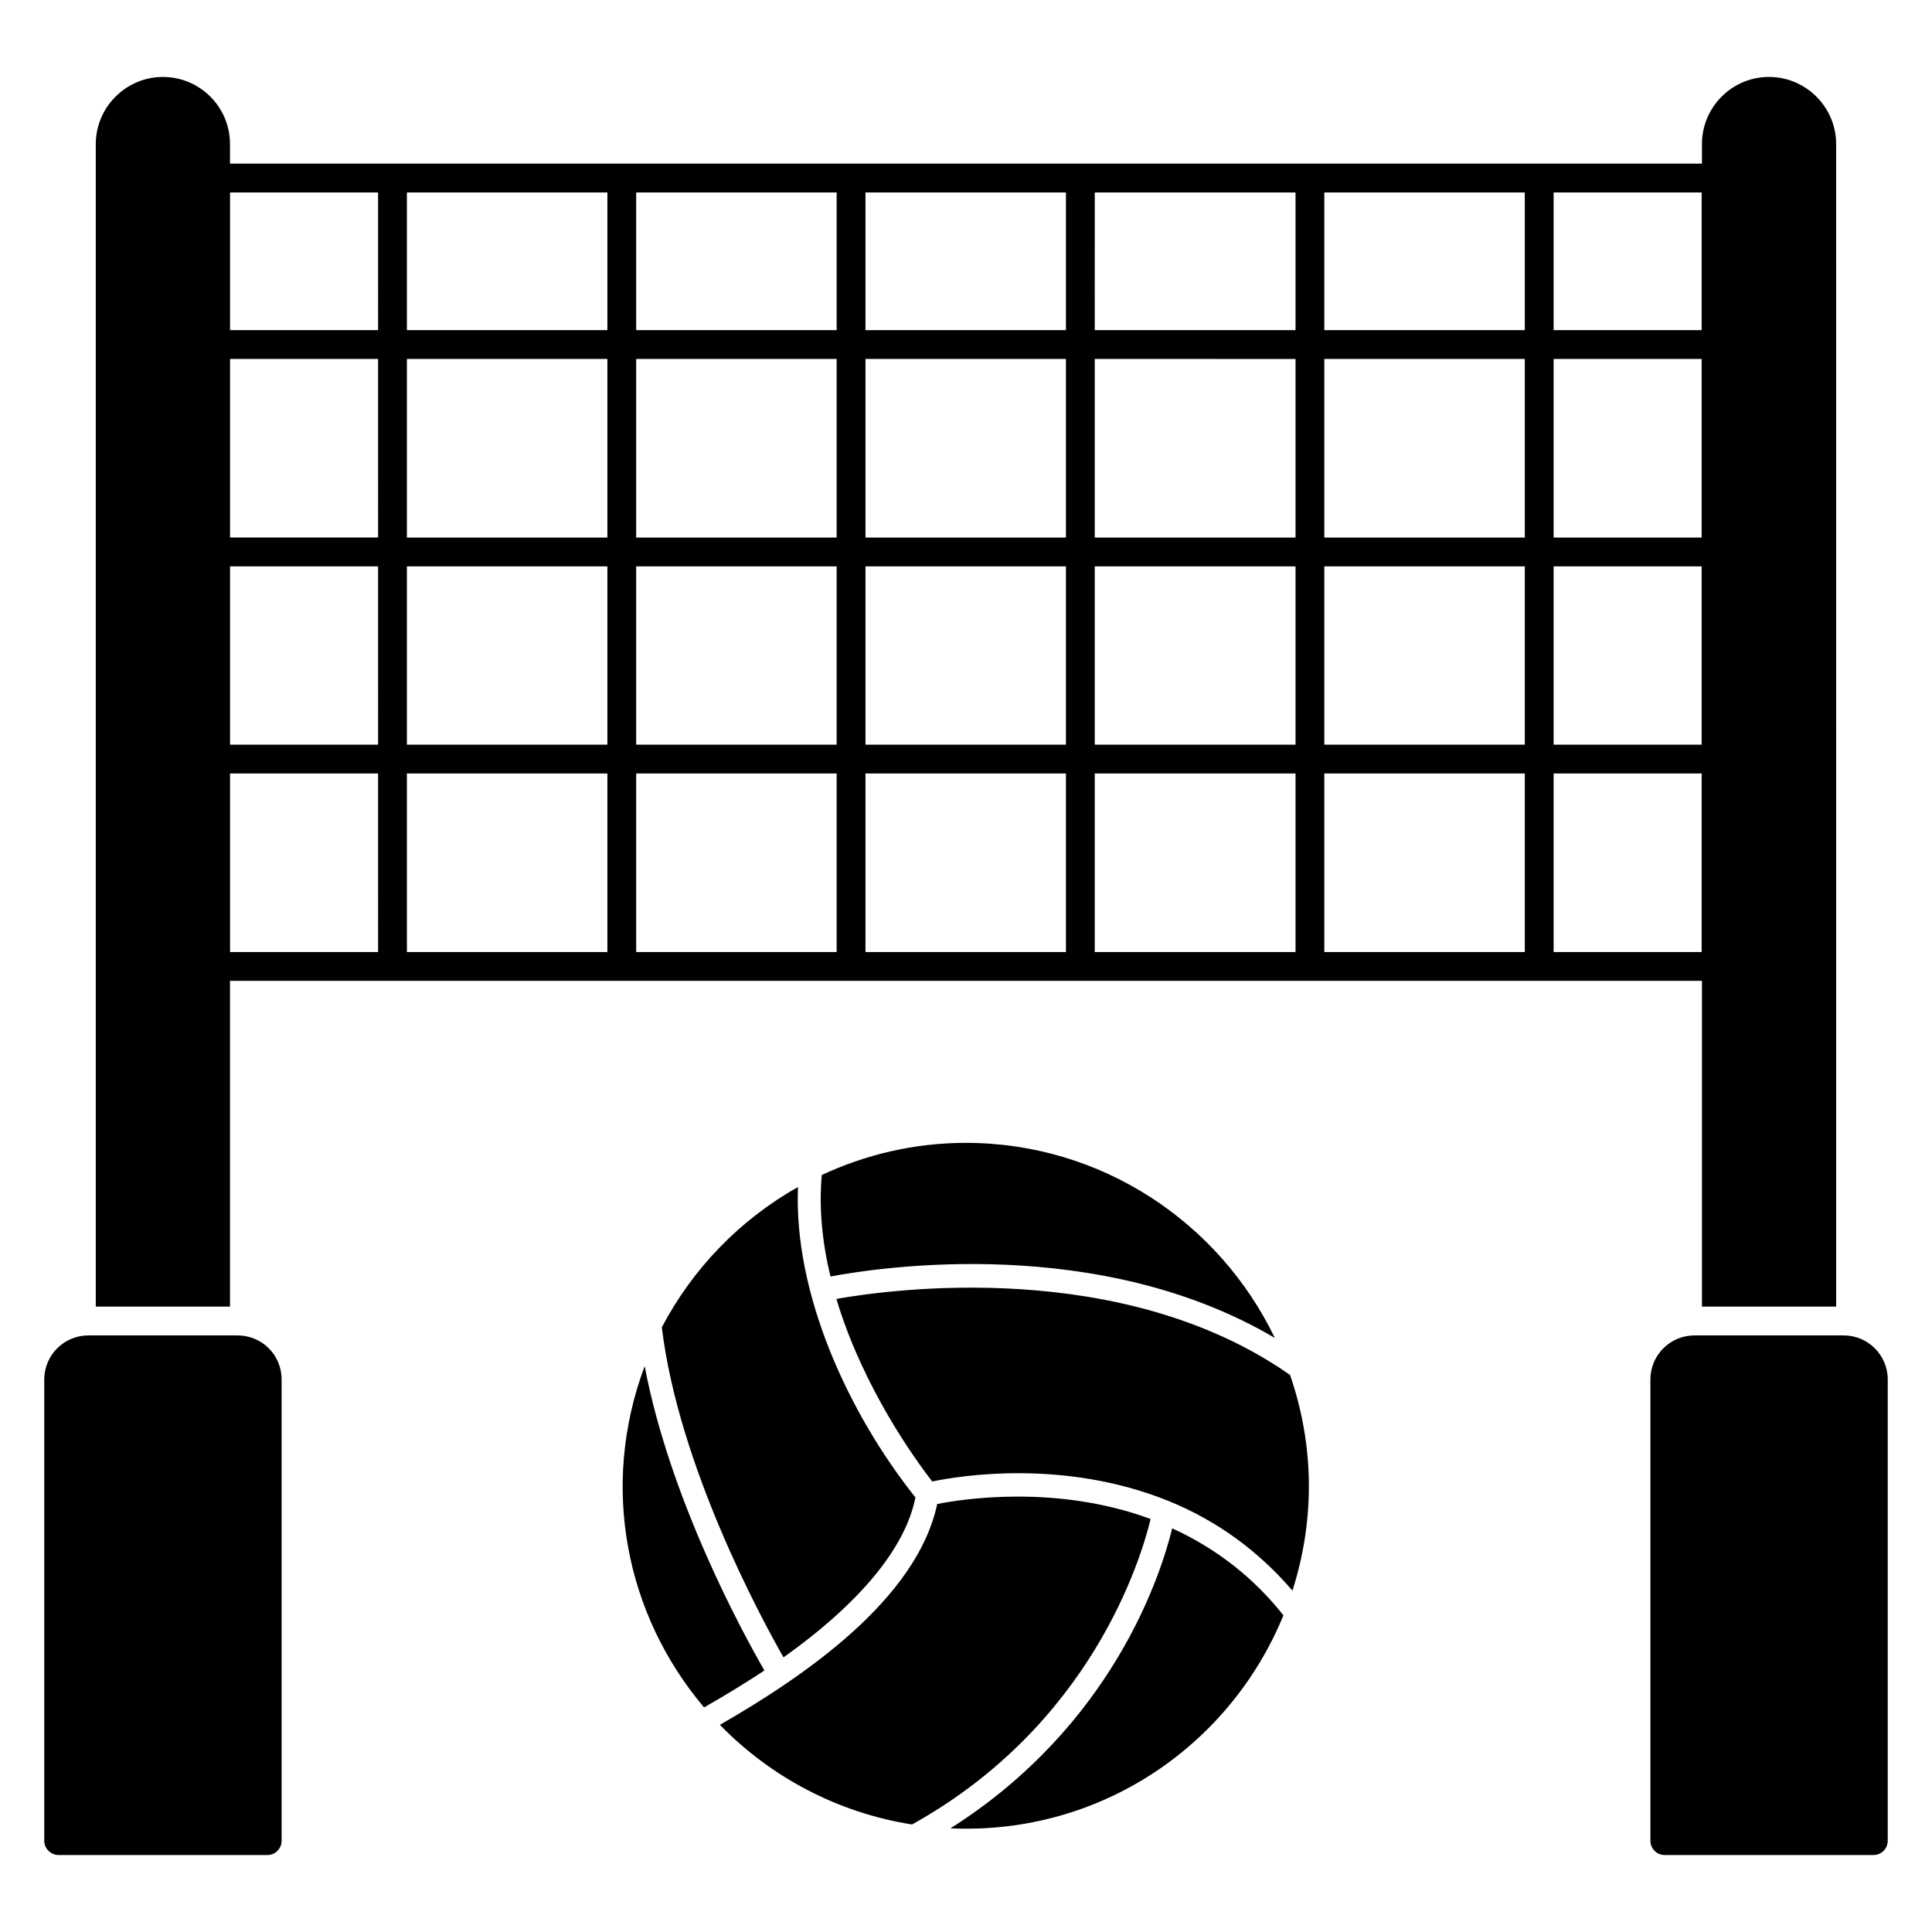 <?xml version="1.0" encoding="UTF-8"?>
<!-- Uploaded to: ICON Repo, www.svgrepo.com, Generator: ICON Repo Mixer Tools -->
<svg fill="#000000" width="800px" height="800px" version="1.1" viewBox="144 144 512 512" xmlns="http://www.w3.org/2000/svg">
 <g>
  <path d="m486.51 565.53c-8.977-10.445-19.934-18.535-32.895-23.777-27.582-11.141-55.094-6.691-62.566-5.148-4.082-5.238-18.297-24.621-25.395-48.375 14.473-2.574 75.742-11 120.23 20.152 3.172 9.242 4.981 19.117 4.981 29.422 0.004 9.672-1.547 18.977-4.356 27.727zm-4.668-66.961c-46.5-27.449-104.24-18.836-117.75-16.281-2.285-9.383-3.074-18.41-2.309-26.91 11.621-5.402 24.52-8.508 38.156-8.508 36.074 0.004 67.219 21.176 81.902 51.699zm-126.37-40c-1.168 28.508 13.457 60.055 31.129 82.277-2.664 13.402-14.758 27.988-34.961 42.383-6.16-10.809-27.84-50.953-32.25-87.477 8.188-15.609 20.754-28.547 36.082-37.184zm-40.629 47.477c6.762 35.566 26.145 70.969 31.738 80.652-4.977 3.277-10.32 6.551-15.992 9.785-20.758-24.496-27.68-58.566-15.746-90.438zm19.941 95.051c22.09-12.703 52.188-33.145 57.582-58.516 6.68-1.336 31.637-5.238 56.562 3.965-2.594 10.785-15.828 54.613-63.227 80.961-19.82-3.137-37.527-12.629-50.918-26.41zm61.098 27.434c42.898-27.184 55.703-66.977 58.758-79.512 11.621 5.309 21.539 13.012 29.477 23.055-14.016 34.289-48.227 58.23-88.234 56.457z"/>
  <path d="m612.82 164.39c-9.848 0-17.785 8.016-17.785 17.785v5.191h-43.129-0.078-60.688-0.078-121.45-0.074-121.53-0.078-42.977v-5.191c0-9.77-7.938-17.785-17.785-17.785-9.77 0-17.785 8.016-17.785 17.785v308.09h35.57v-86.336h42.977 0.078 0.078 60.609 0.078 0.078 121.37 0.078 0.078 60.688 0.078 0.074 103.82v86.336h35.57l-0.008-308.09c0-9.77-8.016-17.785-17.785-17.785zm-368.62 231.91h-39.238v-47.328h39.234zm0-54.961h-39.238v-47.25h39.234zm0-54.887h-39.238v-47.328h39.234zm0-54.961h-39.238v-36.488h39.234zm60.762 164.81h-53.129v-47.328h53.129zm0-54.961h-53.129v-47.25h53.129zm0-54.887h-53.129v-47.328h53.129zm0-54.961h-53.129v-36.488h53.129zm60.762 164.81h-53.129v-47.328h53.129zm0-54.961h-53.129v-47.25h53.129zm0-54.887h-53.129v-47.328h53.129zm0-54.961h-53.129v-36.488h53.129zm60.766 164.81h-53.129v-47.328h53.129zm0-54.961h-53.129v-47.25h53.129zm0-54.887h-53.129v-47.328h53.129zm0-54.961h-53.129v-36.488h53.129zm60.836 164.81h-53.207v-47.328h53.207zm0-54.961h-53.207v-47.25h53.207zm0-54.887h-53.207v-47.328l53.207 0.004zm0-54.961h-53.207l0.004-36.488h53.203zm60.762 164.81h-53.129v-47.328h53.129zm0-54.961h-53.129v-47.25h53.129zm0-54.887h-53.129v-47.328h53.129zm0-54.961h-53.129v-36.488h53.129zm46.871 164.81h-39.234v-47.328h39.234zm0-54.961h-39.234v-47.25h39.234zm0-54.887h-39.234v-47.328h39.234zm0-54.961h-39.234v-36.488h39.234z"/>
  <path d="m218.63 509.58v122.21c0 2.137-1.68 3.816-3.816 3.816h-55.27c-2.062 0-3.816-1.68-3.816-3.816v-122.21c0-6.488 5.266-11.68 11.68-11.68h39.543c6.488 0 11.68 5.191 11.68 11.68z"/>
  <path d="m644.27 509.58v122.21c0 2.137-1.68 3.816-3.816 3.816h-55.266c-2.137 0-3.816-1.68-3.816-3.816v-122.21c0-6.488 5.266-11.68 11.68-11.68h39.543c6.41 0 11.676 5.191 11.676 11.68z"/>
 </g>
</svg>